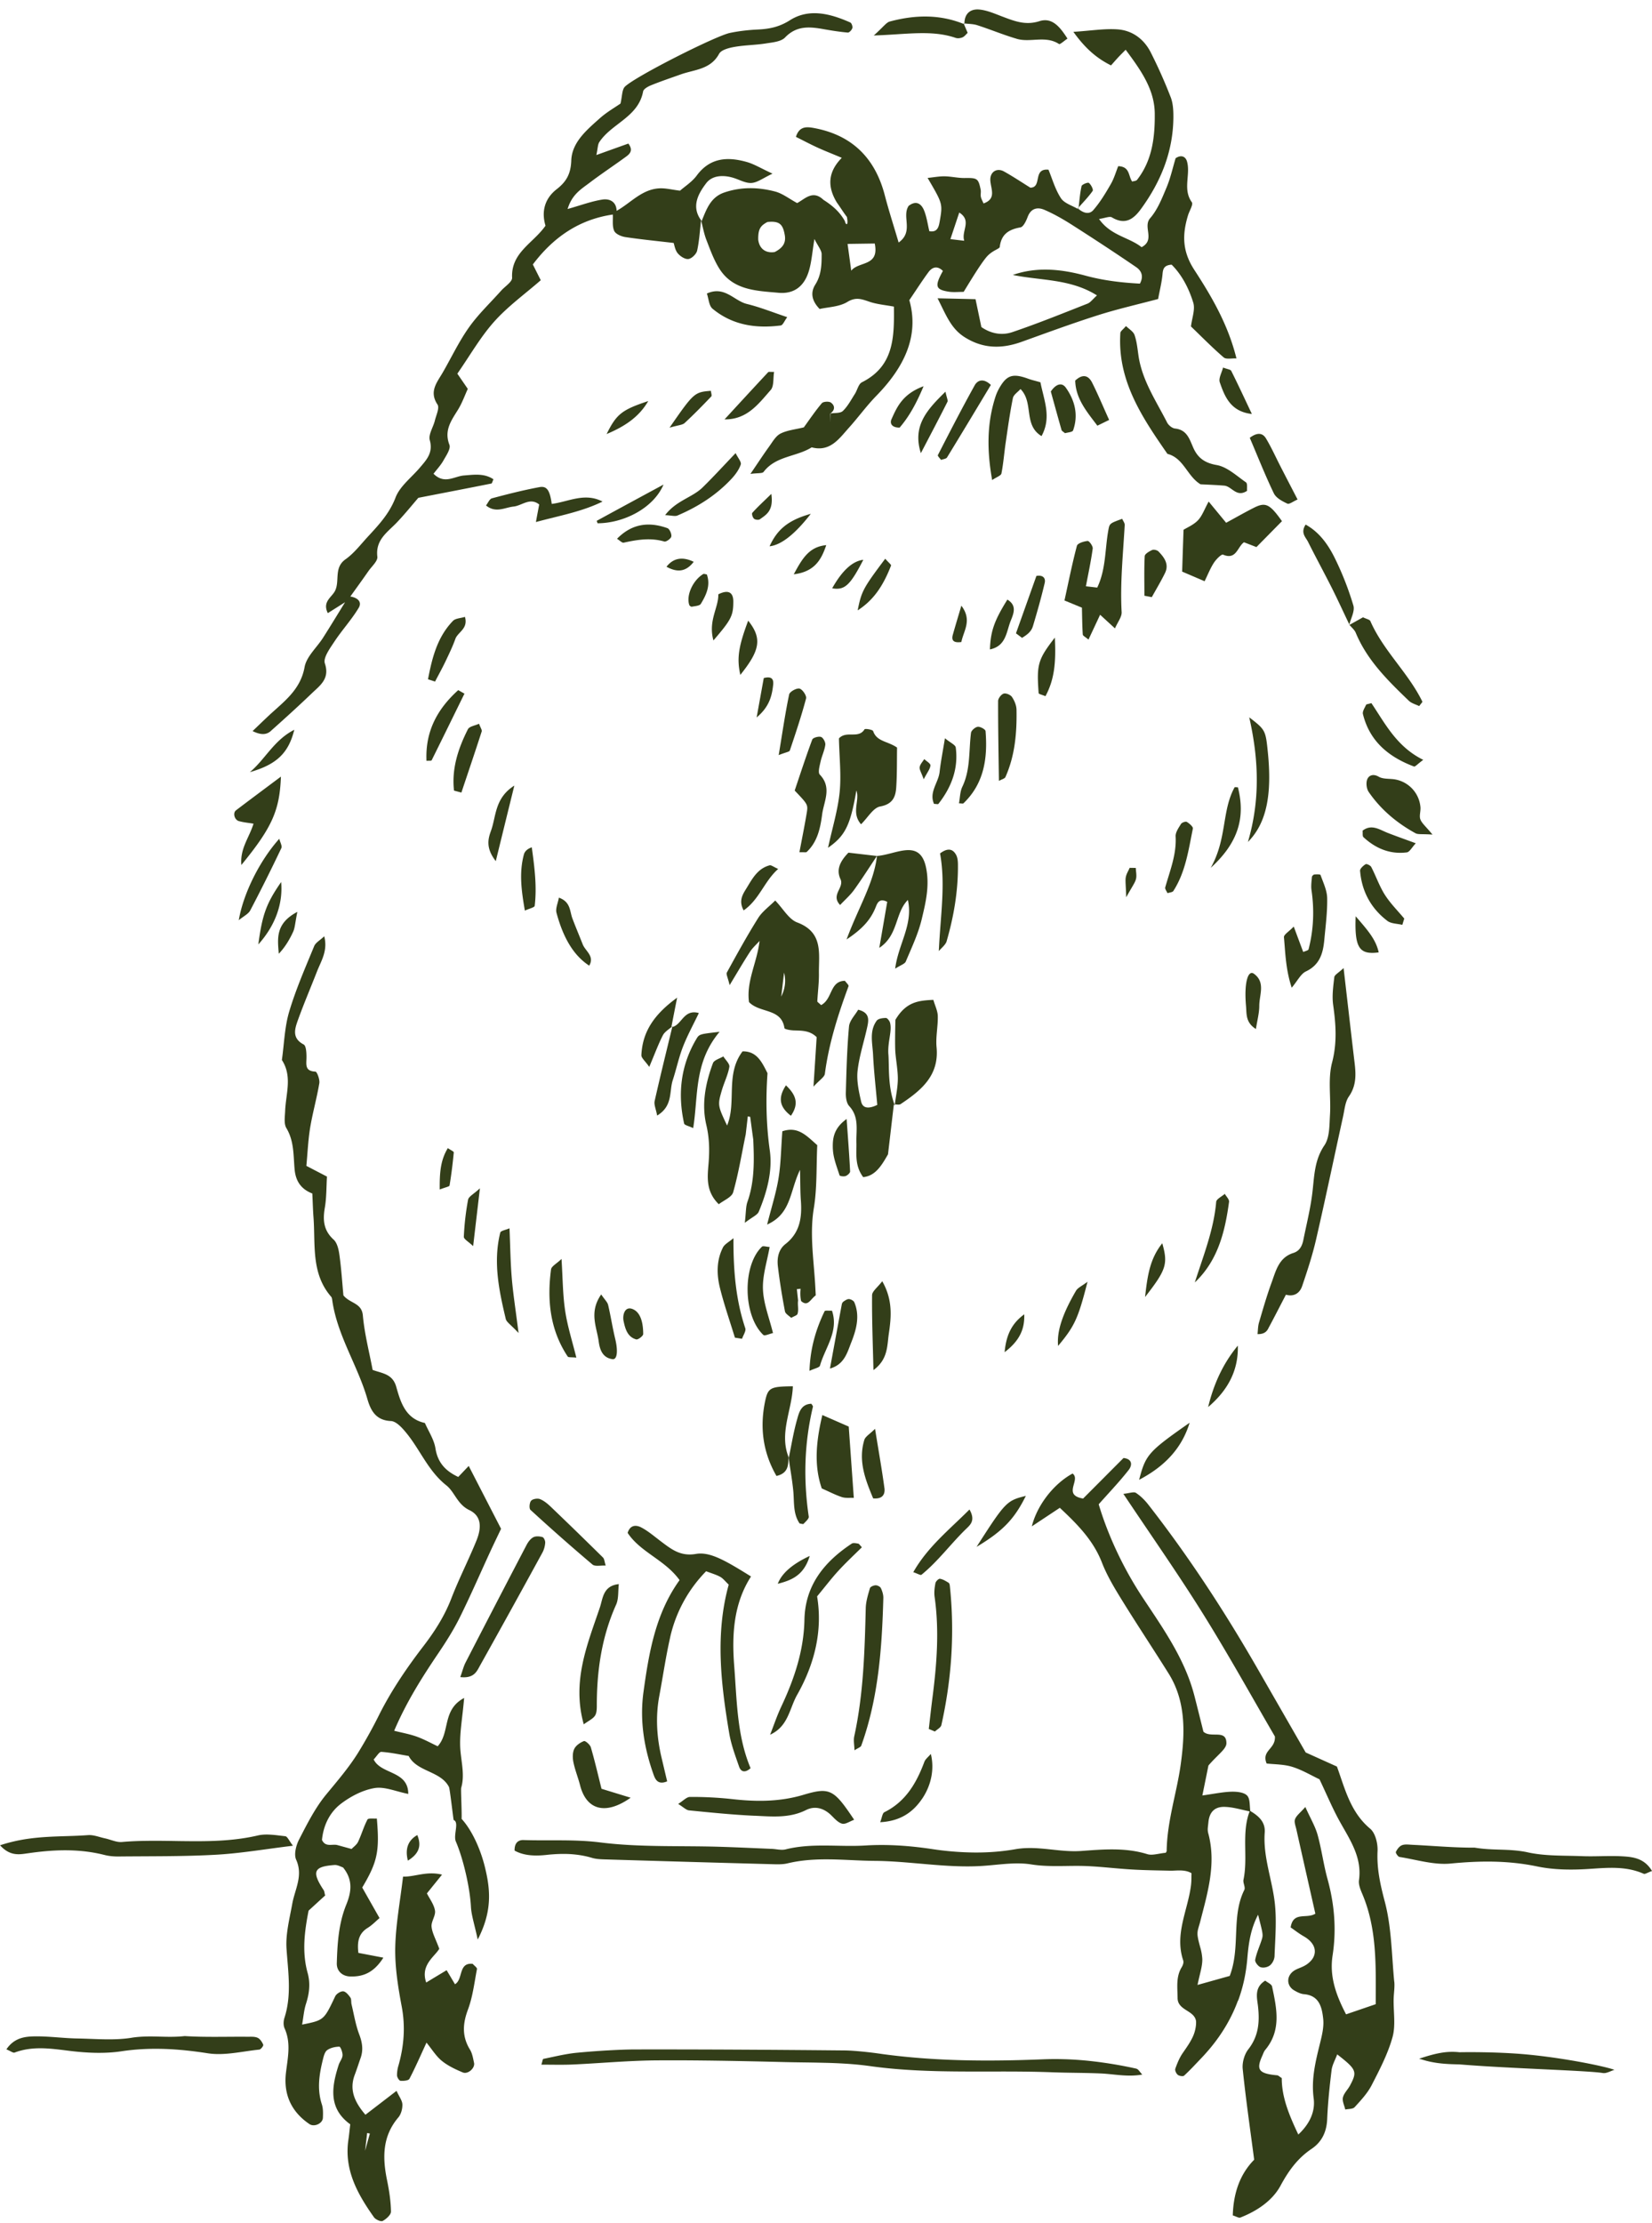 <svg xmlns="http://www.w3.org/2000/svg" width="113" height="152" fill="none"><g fill="#333E19" clip-path="url(#a)"><path d="M48.326 16.424c.257.665.504 1.351.881 1.95.937 1.483 2.543 1.51 4.038 1.646 1.091.101 1.797-.465 2.103-1.558.168-.595.213-1.223.36-2.121.252.508.494.776.494 1.044 0 .708-.017 1.415-.431 2.07-.313.493-.305 1.059.294 1.674.577-.133 1.34-.142 1.9-.485.596-.362.999-.18 1.526-.004.508.17 1.057.215 1.654.326.027 2.125-.005 4.078-2.188 5.174-.236.118-.313.534-.484.8-.258.401-.485.843-.822 1.164-.175.168-.56.12-.849.17l-.015.62c0-.264-.002-.436-.004-.61.334-.231.35-.533.054-.754-.136-.099-.526-.075-.624.043-.457.54-.854 1.134-1.23 1.65-.584.144-1.136.194-1.594.425-.326.165-.547.566-.779.888-.396.547-.765 1.115-1.28 1.87.495-.069.813-.02.903-.14.832-1.095 2.245-1.022 3.287-1.676 1.265.332 1.876-.594 2.558-1.353.637-.708 1.197-1.486 1.86-2.166 1.87-1.913 2.967-4.06 2.261-6.547.52-.765.895-1.353 1.306-1.91.277-.376.627-.448.991-.088-.577 1.046-.517 1.278.414 1.422.309.047.628.01 1.005.01.569-.93 1.133-1.855 1.534-2.348.4-.493.918-.579.935-.725.107-.88.62-1.192 1.417-1.338.204-.036.392-.448.495-.72.223-.594.678-.68 1.145-.478.656.283 1.287.645 1.892 1.031 1.475.941 2.94 1.9 4.385 2.888.323.221.544.588.253 1.126-1.225-.064-2.466-.206-3.704-.54-1.644-.448-3.317-.635-4.99-.054 1.907.397 3.933.251 5.758 1.4-.296.264-.444.483-.647.562-1.707.671-3.41 1.362-5.147 1.95-.68.229-1.428.128-2.114-.348l-.4-1.906c-.797-.02-1.56-.037-2.596-.06.584 1.147.912 2.069 1.862 2.665 1.271.798 2.545.794 3.896.309 1.724-.62 3.444-1.255 5.19-1.81 1.346-.429 2.729-.742 4.138-1.117.115-.622.253-1.16.302-1.707.032-.362.107-.602.622-.641.7.695 1.18 1.623 1.48 2.599.143.467-.089 1.05-.157 1.627.731.704 1.456 1.444 2.238 2.117.17.146.545.051.873.07-.572-2.32-1.698-4.237-2.886-6.061-.836-1.287-.821-2.428-.425-3.732.093-.304.37-.735.258-.89-.64-.893-.073-1.886-.33-2.787-.093-.324-.384-.487-.779-.219-.195.644-.345 1.34-.615 1.988-.31.736-.614 1.523-1.124 2.108-.527.605.373 1.477-.588 1.986-.853-.682-2.112-.783-2.911-1.93.433-.063.722-.2.877-.11.904.539 1.475.142 2.004-.59 1.351-1.858 2.18-3.898 2.205-6.218.004-.47-.017-.975-.182-1.404a33.792 33.792 0 0 0-1.36-3.056c-.457-.91-1.248-1.507-2.256-1.585-.898-.068-1.812.09-3.042.168.771 1.072 1.537 1.78 2.575 2.294.19-.212.337-.384.489-.547.137-.148.283-.29.512-.523 1.025 1.379 1.97 2.693 1.99 4.347.017 1.597-.16 3.21-1.211 4.55-.063.08-.225.08-.333.116-.272-.371-.141-1.03-.956-1.051-.154.384-.281.836-.508 1.228-.356.618-.731 1.242-1.197 1.776-.287.33-.699.187-1.018-.09l.01-.094-.051.058s.01.014.017.03l.022.034c-.408-.245-.959-.397-1.193-.755-.4-.611-.602-1.353-.851-1.947-1.098-.11-.412 1.222-1.24 1.229-.606-.376-1.192-.77-1.805-1.109-.491-.272-.965.034-.933.611.032.588.44 1.259-.465 1.576-.075-.18-.157-.315-.184-.46-.03-.155.019-.325-.011-.477-.157-.78-.238-.813-1.087-.802-.457.007-.916-.107-1.375-.116-.366-.006-.735.067-1.168.11 1.027 1.756 1.037 1.758.832 2.948-.065.37-.14.796-.714.695-.11-.461-.174-.941-.344-1.38-.199-.522-.568-.739-1.07-.353-.493.736.373 1.75-.686 2.507-.334-1.136-.67-2.168-.943-3.216-.667-2.578-2.265-4.152-4.902-4.623-.485-.086-.96-.095-1.18.615.474.236.96.495 1.457.723.497.229 1.01.426 1.68.71-.99 1.003-.969 2.013-.34 3.053.287.4.424.639.69.99.118.61-.068.597-.141.277-.264-.459-.633-.922-1.463-1.447-.737-.704-1.267-.056-1.801.22-.54-.291-.993-.653-1.503-.788-1.152-.303-2.325-.329-3.48.066-.948.324-1.22 1.158-1.549 1.958l-.006-.011c0 .002.004.004.006.008 0 0-.015-.02-.025-.042a.409.409 0 0 1-.02-.03v.006s.003.004.005.004c.12.457.201.927.37 1.362l.003.006Zm17.29-1.89c.885.567.124 1.251.338 1.929l-.945-.111.606-1.819Zm-5.782 2.118c.326 1.586-1.087 1.198-1.608 1.857l-.25-1.83 1.858-.027ZM52.49 15.18c.802-.082 1.049.133 1.18.84.117.56-.1.918-.678 1.214-.596.096-1.049-.204-1.128-.847-.009-.714.14-.946.626-1.205v-.002ZM31.575 124.362c.021-.5-.063-1.996-.028-2.114.246-.837.02-1.688-.054-2.563-.088-1.076.14-2.181.255-3.579-1.529.811-.941 2.357-1.81 3.303-.448-.211-.924-.476-1.432-.659-.484-.173-.997-.264-1.544-.401.837-1.964 1.9-3.643 3.017-5.296.534-.789 1.047-1.602 1.47-2.451.743-1.501 1.41-3.041 2.113-4.563.262-.566.537-1.128.712-1.501l-2.213-4.297c-.313.328-.518.546-.716.752-.866-.405-1.406-.975-1.56-1.955-.095-.603-.47-1.158-.721-1.735-1.326-.287-1.664-1.422-1.96-2.474-.251-.886-.941-.91-1.615-1.154-.231-1.229-.557-2.468-.669-3.727-.08-.873-.881-.808-1.33-1.372-.079-.845-.14-1.797-.27-2.74-.051-.376-.147-.843-.403-1.075-.688-.628-.744-1.336-.598-2.18.12-.698.103-1.42.146-2.126l-1.409-.733c.084-.877.118-1.748.257-2.599.17-1.025.457-2.028.629-3.053.043-.256-.159-.787-.264-.792-.768-.032-.611-.527-.615-.999 0-.296-.022-.768-.193-.858-.805-.422-.614-1.048-.401-1.642.405-1.128.877-2.23 1.312-3.345.285-.73.755-1.418.497-2.41-.28.268-.59.43-.69.677-.607 1.478-1.252 2.949-1.707 4.475-.315 1.057-.343 2.203-.5 3.307.73 1.12.268 2.313.223 3.482-.015.395-.096.873.084 1.173.528.881.478 1.838.56 2.785.064.768.38 1.366 1.215 1.688.033.667.043 1.145.08 1.623.14 1.872-.178 3.847 1.211 5.44.048.056.06.148.071.228.339 2.414 1.735 4.453 2.402 6.754.22.761.562 1.469 1.61 1.514.373.015.79.485 1.074.836.942 1.156 1.484 2.586 2.721 3.564.57.45.745 1.295 1.57 1.69.791.377.877 1.119.49 2.08-.54 1.331-1.202 2.616-1.718 3.956-.466 1.209-1.133 2.252-1.922 3.281-1.115 1.451-2.161 2.989-2.985 4.616a32.81 32.81 0 0 1-1.494 2.694c-.64 1.018-1.407 1.904-2.164 2.824-.753.913-1.3 2.007-1.848 3.068-.208.401-.367 1.021-.204 1.385.493 1.096-.084 2.016-.264 3.009-.184 1.021-.463 2.067-.394 3.083.107 1.591.364 3.161-.144 4.729-.07.216-.08.51.01.711.458 1.015.213 2.025.093 3.054-.17 1.467.369 2.657 1.61 3.495.329.221.903-.043.918-.427.013-.308.022-.641-.073-.928-.336-1.04-.178-2.059.077-3.075.056-.225.127-.512.29-.628.227-.161.551-.234.832-.236.08 0 .23.39.219.594-.013.223-.196.431-.266.656-.485 1.505-.714 2.97.793 4.059-.05.412-.077.729-.124 1.042-.311 2.065.622 3.727 1.747 5.314.112.158.472.317.596.251.245-.131.57-.423.567-.641-.013-.712-.123-1.431-.266-2.13-.32-1.546-.335-3.012.772-4.31.186-.221.283-.587.274-.883-.006-.266-.216-.526-.4-.931l-2.128 1.634c-.755-.881-1.115-1.72-.727-2.742.142-.374.262-.755.395-1.133.199-.555.117-1.07-.093-1.623-.248-.656-.36-1.366-.525-2.052-.036-.154 0-.349-.08-.465-.124-.178-.315-.412-.49-.425-.178-.013-.466.17-.547.341-.772 1.628-.763 1.632-2.264 1.934.092-.51.124-.98.263-1.413.23-.705.313-1.398.114-2.121-.397-1.43-.21-2.851.066-4.258.404-.371.792-.727 1.133-1.036-.054-.21-.056-.298-.097-.358-.84-1.271-.697-1.625.74-1.726.214-.015.437.122.579.165.71.866.56 1.718.218 2.558-.52 1.287-.604 2.64-.643 3.995-.015.538.386.886.905.903.924.032 1.643-.285 2.28-1.285l-1.71-.328c-.081-.72-.012-1.308.64-1.711.306-.189.561-.461.808-.669-.465-.819-.845-1.488-1.184-2.088 1.044-1.754 1.192-2.477 1-4.718-.221.017-.584-.038-.64.067-.257.484-.407 1.027-.643 1.524-.094.202-.309.345-.446.491l-.967-.266c-.347-.096-.81.172-1.057-.351.092-.978.517-1.874 1.282-2.464.665-.51 1.497-.946 2.31-1.083.692-.118 1.466.234 2.31.399 0-1.606-1.86-1.317-2.366-2.357.208-.214.377-.527.525-.519.626.041 1.248.178 1.87.281.57 1.1 2.183 1.01 2.756 2.121.062.12.285 2.11.319 2.26.399.139-.036 1.023.15 1.465.515 1.194.965 3.175 1.032 4.453.032.596.235 1.182.465 2.254 1.014-1.956.86-3.435.502-4.915-.311-1.291-.914-2.59-1.613-3.347l.009-.002Zm-6.461 21.492.186.039a358.8 358.8 0 0 0-.328 1.175l.142-1.214ZM95.367 135.497c-.175-1.823-.18-3.697-.64-5.446-.31-1.171-.558-2.267-.5-3.476.025-.513-.148-1.231-.504-1.529-1.38-1.152-1.744-2.811-2.275-4.25l-2.136-.963-3.32-5.775c-2.234-3.883-4.68-7.627-7.438-11.163-.24-.308-.53-.6-.853-.812-.148-.097-.436.023-.86.066 1.876 2.813 3.741 5.466 5.455 8.215 1.764 2.83 3.381 5.753 4.91 8.375.058.873-.937.95-.566 1.849.534.062 1.175.049 1.756.229.671.208 1.293.584 1.861.852.492 1.033.89 1.994 1.394 2.899.7 1.256 1.525 2.444 1.306 4.003-.04.292.097.63.219.918 1.03 2.414.93 4.949.928 7.556-.712.245-1.353.463-2.03.695-.712-1.364-1.139-2.616-.922-4.027.272-1.76.13-3.491-.343-5.211-.277-.999-.406-2.037-.682-3.034-.163-.585-.49-1.128-.839-1.906-.351.397-.607.581-.703.83-.075.191.034.463.088.695.43 1.923.866 3.844 1.301 5.772-.61.377-1.518-.18-1.691.937.261.178.564.418.894.607.913.521.898 1.222.506 1.66-.39.437-.81.473-1.132.671-.577.354-.567 1.055-.022 1.37.204.118.433.238.66.257 1.066.088 1.238.914 1.322 1.696.057.541-.084 1.118-.217 1.658-.307 1.242-.611 2.449-.435 3.776.109.819-.206 1.681-1.051 2.468-.652-1.372-1.137-2.582-1.132-3.86-.176-.111-.24-.186-.311-.19-1.252-.114-1.456-.371-1.03-1.315.067-.146.114-.309.215-.429 1.115-1.34.778-2.841.463-4.327-.034-.163-.313-.274-.467-.403-.777.476-.556 1.199-.494 1.765.118 1.08.037 2.032-.664 2.931-.268.343-.427.903-.384 1.338.21 2.048.506 4.085.785 6.212-1.012 1.027-1.422 2.35-1.463 3.808.228.069.406.189.52.146 1.138-.446 2.19-1.151 2.748-2.183.553-1.023 1.167-1.87 2.121-2.513.706-.476 1.031-1.164 1.068-2.037.047-1.117.165-2.232.3-3.343.043-.354.24-.688.386-1.081 1.33 1.038 1.383 1.173.873 2.132-.15.281-.416.523-.483.817-.055.251.099.547.161.823.219-.049.515-.026.64-.161.428-.469.88-.952 1.168-1.511.544-1.058 1.106-2.136 1.423-3.273.226-.81.06-1.728.078-2.596.008-.399.081-.804.045-1.197l-.007-.015Z"/><path d="M32.625 134.641c.017-.092-.178-.223-.291-.353-.998-.11-.64 1.061-1.212 1.393-.176-.293-.334-.561-.572-.96-.646.388-1.012.609-1.396.842-.416-1.194.583-1.769.894-2.307-.247-.671-.487-1.081-.528-1.509-.034-.359.292-.757.234-1.103-.07-.426-.373-.814-.553-1.175.36-.448.641-.795 1.035-1.282-1.063-.259-1.84.154-2.667.137-.202 1.718-.504 3.294-.534 4.874-.023 1.336.195 2.689.444 4.012.257 1.373.154 2.687-.217 4.008a2.264 2.264 0 0 0-.105.703c.007.131.144.354.238.363.204.017.543-.011.61-.135.4-.76.741-1.551 1.168-2.475.37.452.65.92 1.046 1.244.416.341.931.581 1.433.793.353.15.851-.294.774-.652-.067-.309-.118-.645-.279-.907-.549-.896-.504-1.756-.142-2.727.33-.882.442-1.847.62-2.781v-.003ZM56.166 68.73c-.163-.16-.262-.214-.26-.261.032-.629.118-1.257.11-1.883-.02-1.355.33-2.83-1.487-3.51-.572-.215-.956-.933-1.503-1.5-.42.423-.888.753-1.168 1.202-.76 1.211-1.45 2.468-2.138 3.72-.065.118.066.345.188.866.575-.95.968-1.627 1.394-2.281.178-.273.433-.498.654-.742-.17 1.475-.918 2.753-.722 4.181.737.776 2.219.401 2.423 1.778.013.083.407.15.626.159.544.02 1.096-.011 1.578.46-.062.993-.129 2.012-.217 3.386.42-.46.749-.652.779-.881.272-2.071.9-4.04 1.619-5.987.028-.077-.153-.234-.247-.369-1.05.015-.832 1.246-1.632 1.662h.003Zm-2.728-.581.193-1.642c.143.541.078 1.089-.193 1.642ZM45.836 111.976a9.373 9.373 0 0 1 2.464-4.535c.397.152.701.236.97.386.194.11.34.307.576.53-.935 3.375-.536 6.774.034 10.164.131.778.416 1.533.676 2.283.122.354.4.446.785.105-.935-2.219-.935-4.623-1.12-6.996-.165-2.138-.049-4.246 1.15-6.114-1.778-1.106-2.81-1.707-3.774-1.541-1.042.178-1.66-.311-2.357-.835-.446-.332-.87-.707-1.357-.967-.328-.176-.764-.229-.952.361.881 1.335 2.554 1.842 3.553 3.231-1.647 2.286-2.097 4.955-2.468 7.647-.268 1.936.036 3.812.684 5.637.12.341.296.74.935.476-.127-.528-.247-1.046-.371-1.565-.339-1.411-.436-2.831-.168-4.268.25-1.333.442-2.678.742-3.999h-.002ZM51.9 82.859c.56-1.338.953-2.79.755-4.192-.253-1.8-.276-3.577-.156-5.28-.41-.827-.757-1.507-1.705-1.496-1.198 1.576-.396 3.486-1.06 5.071-.64-1.353-.655-1.396-.355-2.419.157-.534.418-1.046.51-1.589.037-.21-.264-.476-.411-.718-.245.15-.63.249-.71.461-.508 1.364-.794 2.786-.453 4.23.206.871.226 1.712.155 2.598-.075.93-.215 1.932.697 2.82.334-.264.887-.479.984-.82.367-1.297.583-2.635.858-3.958l.143-1.231.163.034c.077.58.138 1.051.21 1.548.063 1.437.095 2.872-.398 4.263-.116.33-.095.708-.18 1.435.52-.403.86-.532.954-.76v.003ZM86.747 90.849c.414-.766.807-1.542 1.212-2.318.542.154.943-.095 1.11-.588.359-1.055.708-2.12.957-3.203.643-2.794 1.229-5.6 1.844-8.4.103-.465.14-.995.395-1.361.51-.73.489-1.484.394-2.286-.244-2.048-.476-4.098-.755-6.497-.353.332-.617.463-.634.621-.075.627-.165 1.276-.08 1.894.187 1.327.28 2.594-.075 3.952-.293 1.126-.068 2.38-.141 3.572-.043.708-.017 1.546-.382 2.082-.682 1.008-.688 2.08-.817 3.185-.126 1.102-.403 2.189-.622 3.28-.081.406-.249.757-.684.895-.995.31-1.196 1.222-1.492 2.032-.328.894-.59 1.814-.86 2.73-.073.25-.069.523-.099.787.442.009.618-.165.73-.373v-.004ZM52.475 83.734c1.662-.746 1.538-2.277 2.248-3.74.023.959.015 1.512.055 2.063.088 1.162-.04 2.222-1.055 3.013-.474.369-.583.96-.514 1.53.122 1.026.29 2.049.482 3.065.034.176.287.311.427.45.195-.115.405-.169.435-.274.09-.3-.008-.596.037-.91l-.084-.78.257-.025c-.032.272-.025.591.035.84.46.408.617-.103 1.001-.392-.02-.36-.034-.674-.056-.987-.111-1.65-.351-3.285-.077-4.964.23-1.396.167-2.839.236-4.316-.757-.67-1.327-1.308-2.389-.95-.09 1.198-.098 2.217-.26 3.208-.16.99-.473 1.957-.78 3.169h.002ZM60.767 72.099c-.062-.867.27-1.598.112-2.168-.037-.13-.187-.324-.283-.322-.215.002-.52.041-.627.185-.52.707-.289 1.537-.25 2.318.057 1.166.192 2.33.289 3.44-.583.28-.995.25-1.104-.226-.159-.69-.32-1.424-.243-2.112.114-1.014.449-2.005.665-3.009.103-.478.161-.969-.626-1.16-.206.363-.588.738-.626 1.147-.137 1.506-.176 3.02-.217 4.531-.008.307.041.706.23.91.694.752.47 1.63.493 2.493.021.749-.135 1.56.463 2.365.854-.077 1.289-.849 1.698-1.558l.4-3.414.06.062c.001-.02.006-.038.008-.06h-.028c-.465-1.297-.35-2.567-.412-3.418l-.002-.004ZM58.58 54.055c.245.703-.375 1.516.317 2.309.464-.455.832-1.128 1.306-1.216.845-.156 1.055-.637 1.1-1.295.063-.94.043-1.885.058-2.734-.639-.446-1.39-.399-1.636-1.126-.034-.103-.549-.186-.59-.122-.416.678-1.239.06-1.75.622.029 1.32.166 2.513.048 3.682-.127 1.235-.5 2.442-.794 3.795 1.186-.821 1.534-1.563 1.939-3.918l.002.003ZM82.12 33.116c.525.028 1.077.045 1.623.092.515.045.835.838 1.56.354-.018-.176.038-.5-.076-.58-.643-.445-1.288-1.059-2.007-1.183-.84-.146-1.306-.512-1.608-1.207-.257-.592-.435-1.205-1.237-1.289-.198-.021-.448-.225-.543-.412-.755-1.483-1.715-2.884-1.96-4.586-.068-.472-.113-.957-.268-1.4-.083-.239-.377-.404-.585-.61-.2.238-.375.35-.384.47-.214 3.255 1.484 5.77 3.219 8.27 1.119.286 1.35 1.536 2.268 2.083l-.002-.002ZM57.905 64.24c1.18-.78 1.692-1.432 2.015-2.26.116-.298.275-.562.768-.313-.163.952-.332 1.932-.543 3.148 1.313-.866 1.064-2.383 1.956-3.277.375 1.69-.658 3.015-.87 4.699.381-.247.658-.324.726-.487.4-.95.852-1.898 1.09-2.893.272-1.14.564-2.32.283-3.592-.44-1.938-2.054-.827-3.341-.735v-.009l-.004.007h.004c-.225 1.878-1.259 3.493-2.082 5.71l-.002.002ZM85.09 37.08l.853.329 1.746-1.772c-.843-1.188-1.13-1.318-1.932-.91-.626.317-1.233.666-1.887 1.02l-1.195-1.45c-.3.545-.446.982-.735 1.283-.302.313-.744.495-.984.647-.037 1.06-.065 1.913-.095 2.859l1.536.658c.233-.476.396-.899.639-1.267.152-.234.512-.599.626-.55.907.389.982-.542 1.428-.846ZM76.76 35.476c-.854.313-.863.313-.948.783-.236 1.304-.159 2.67-.76 3.92l-.774-.09c.166-.88.35-1.724.466-2.58.021-.165-.238-.525-.346-.517-.261.022-.69.157-.735.33-.326 1.225-.572 2.47-.851 3.738l1.194.493c.015.586.017 1.21.058 1.832.007.094.193.178.39.351.264-.564.513-1.093.796-1.7l1.016.933c.191-.44.474-.785.457-1.111-.111-1.994.099-3.971.21-5.955.009-.14-.114-.285-.174-.429v.002Z"/><path d="M63.842 68.37c-1.003.047-1.861.124-2.594 1.364-.015.682-.03 1.312-.017 1.938.012.626.169 1.319.182 2.016.01.609-.127 1.22-.206 1.829.144.009.304.043.399-.02 1.387-.93 2.644-1.931 2.457-3.89-.066-.7.1-1.42.084-2.13-.009-.354-.189-.704-.305-1.11v.003ZM51.63 124.16c1.175.052 2.366.18 3.5-.388.613-.309 1.23-.135 1.739.367.22.218.463.495.738.564.227.055.519-.159.819-.268-1.381-2.065-1.65-2.25-3.459-1.709-1.638.491-3.264.482-4.928.291a25.239 25.239 0 0 0-2.845-.143c-.23 0-.459.263-.806.478.366.225.549.422.746.441 1.497.148 2.993.301 4.494.369l.002-.002ZM69.803 26.601c.927.937.178 2.458 1.44 3.219.696-1.285.177-2.408-.076-3.68-.37-.107-.605-.158-.828-.24-.948-.347-1.38-.276-1.818.367-.176.26-.328.549-.425.847-.598 1.84-.591 3.697-.231 5.712.306-.208.605-.302.635-.45.137-.695.188-1.407.291-2.108.148-1.018.29-2.04.493-3.047.045-.23.335-.407.521-.62h-.002ZM58.957 105.805c-.141-.148-.19-.242-.253-.253-.145-.024-.339-.069-.444 0-1.871 1.239-3.188 2.843-3.235 5.208-.043 2.113-.697 4.049-1.583 5.934-.294.624-.512 1.282-.765 1.925 1.254-.577 1.314-1.782 1.85-2.729 1.21-2.14 1.75-4.409 1.364-6.731.555-.669.986-1.238 1.467-1.761.51-.555 1.065-1.07 1.597-1.597l.002.004ZM31.487 114.678c.95.109 1.132-.405 1.353-.798a856.617 856.617 0 0 0 4.263-7.715c.11-.201.174-.444.19-.673.011-.129-.09-.358-.186-.386-.195-.058-.46-.079-.628.011-.195.105-.356.326-.463.531a1446.84 1446.84 0 0 0-4.169 8.031c-.135.261-.204.555-.362.997l.002.002ZM18.535 49.974c.952-.847 1.896-1.705 2.816-2.586.56-.536 1.218-.984.87-2.026-.126-.38.341-1.019.64-1.471.523-.796 1.183-1.508 1.672-2.323.261-.435-.112-.71-.57-.778.415-.579.834-1.156 1.241-1.741.225-.322.643-.684.607-.982-.14-1.171.71-1.68 1.35-2.357.543-.572 1.039-1.19 1.455-1.67 1.75-.34 3.373-.652 4.994-.976.047-.008.07-.135.143-.29-.628-.426-1.34-.315-2.017-.261-.665.052-1.332.63-2.082-.118.233-.304.497-.585.681-.913.19-.337.509-.798.406-1.066-.378-.982.124-1.653.583-2.395.285-.461.47-.985.673-1.43l-.714-1.04c.864-1.242 1.578-2.503 2.522-3.56.933-1.044 2.095-1.88 3.184-2.83-.17-.335-.34-.678-.542-1.077 1.38-1.831 3.137-3.075 5.47-3.414.021.378-.05.794.094 1.115.096.217.48.382.757.425 1.055.16 2.12.264 3.31.403.05.135.093.474.275.701.17.208.504.427.736.397.227-.03.542-.337.596-.57.15-.68.188-1.386.27-2.083-.69-.939-.186-1.826.352-2.532.435-.572 1.256-.581 1.987-.322.374.133.772.343 1.137.305.395-.04.763-.328 1.41-.635-.784-.36-1.256-.656-1.77-.8-1.304-.366-2.505-.302-3.416.933-.322.435-.815.744-1.14 1.032-.55-.065-1.009-.19-1.455-.157-1.175.082-1.93 1.004-2.882 1.535-.021-.643-.495-.845-.977-.77-.74.116-1.459.386-2.376.646.298-1 .937-1.366 1.486-1.782.825-.628 1.691-1.196 2.528-1.81.257-.189.484-.435.141-.883-.65.231-1.331.476-2.187.783.1-.462.09-.717.204-.888.845-1.278 2.667-1.707 2.993-3.459.032-.174.339-.341.553-.427.66-.268 1.339-.495 2.01-.735.945-.339 2.047-.328 2.635-1.413.148-.273.678-.406 1.055-.472.706-.124 1.432-.124 2.14-.236.457-.073 1.038-.118 1.319-.41.795-.83 1.698-.735 2.66-.563.541.096 1.086.182 1.63.229.1.009.275-.18.31-.307.031-.111-.05-.343-.142-.383-1.355-.603-2.814-.987-4.124-.155-.737.468-1.413.6-2.208.637-.635.03-1.276.103-1.898.232-.967.199-6.414 2.946-7.175 3.666-.219.206-.19.67-.313 1.165-.38.266-.941.585-1.41 1.003-.895.798-1.914 1.645-1.956 2.893-.033.92-.341 1.45-1 1.962-.838.654-1.046 1.55-.763 2.494-.834 1.198-2.365 1.829-2.284 3.557.013.283-.489.592-.752.888-.74.832-1.562 1.606-2.2 2.509-.687.969-1.2 2.06-1.797 3.092-.395.682-.944 1.293-.354 2.183.15.229-.092.73-.182 1.102-.112.452-.453.952-.346 1.336.243.868-.231 1.35-.694 1.895-.569.667-1.351 1.253-1.647 2.024-.42 1.1-1.156 1.879-1.906 2.691-.487.528-.936 1.124-1.512 1.53-.82.574-.386 1.468-.716 2.15-.221.455-.892.742-.5 1.535.407-.257.796-.501 1.181-.746-.501.81-.994 1.626-1.507 2.43-.427.67-1.132 1.284-1.263 2.005-.285 1.586-1.452 2.384-2.479 3.347-.326.306-.647.617-1.078 1.03.553.267.932.276 1.256-.012l.002-.006ZM58.914 119.361c1.175-3.261 1.413-6.664 1.508-10.087.006-.225-.069-.469-.167-.677-.05-.105-.24-.2-.365-.195-.135.004-.356.098-.386.199-.129.444-.272.903-.285 1.36-.073 2.939-.155 5.877-.787 8.768-.062.281.006.592.017.956.23-.154.427-.212.467-.326l-.002.002ZM56.251 96.76c-.428 1.787-.585 3.448-.04 5.018.549.242.952.455 1.38.594.245.079.528.039.811.051l-.347-4.874-1.804-.789ZM64.391 117.963c.703-3.139.918-6.311.581-9.514-.008-.077-.03-.187-.084-.219-.188-.114-.386-.242-.594-.274-.09-.015-.285.176-.308.296-.06.308-.101.639-.056.947.328 2.318.146 4.621-.152 6.924-.09.699-.165 1.401-.247 2.102l.418.176c.153-.146.403-.269.442-.438ZM39.931 117.907c.324-.235.6-.36.755-.572.124-.172.137-.45.137-.682-.004-2.397.33-4.722 1.323-6.933.178-.398.124-.9.182-1.398-1.087.112-1.089.987-1.295 1.594-.855 2.53-1.93 5.045-1.102 7.994v-.003ZM87.824 64.088c.099 1.096.122 2.213.532 3.45.403-.476.617-.943.973-1.113.948-.448 1.17-1.243 1.255-2.146.087-.954.216-1.913.197-2.867-.01-.53-.27-1.062-.453-1.578-.021-.058-.283-.05-.428-.035-.06.007-.157.103-.161.163-.026.305-.073.618-.028.918.197 1.36.141 2.704-.202 4.031-.023.088-.24.125-.366.185-.191-.508-.38-1.017-.648-1.737-.324.339-.686.549-.671.727v.002ZM97.154 56.025c-.088-.25.036-.566.006-.849a2.107 2.107 0 0 0-1.966-1.906c-.303-.024-.644-.015-.888-.159-.369-.214-.671-.1-.783.178-.098.242-.051.648.099.866.826 1.201 1.924 2.121 3.197 2.82.182.1.453.043 1.167.094-.476-.578-.74-.782-.832-1.046v.002ZM56.131 52.073c.084-.388.272-.757.322-1.147.021-.172-.144-.482-.294-.534-.167-.058-.553.052-.6.18-.44 1.182-.828 2.38-1.201 3.485.875.92.918.958.83 1.496-.14.852-.313 1.699-.506 2.724.34-.011.452.021.497-.02.742-.692.935-1.642 1.057-2.569.118-.892.69-1.837-.16-2.72-.142-.146-.011-.597.053-.893l.002-.002ZM53.929 99.597l.028.078s-.028-.078-.028-.073c.113.782.255 1.556.332 2.337.075.77-.026 1.567.435 2.236.116.013.236.06.269.026.139-.154.377-.349.355-.495-.373-2.524-.308-5.029.286-7.514.012-.053-.067-.13-.108-.203-.733.025-.853.64-.995 1.142-.233.835-.37 1.697-.546 2.546-.689-1.664.223-3.253.276-4.885-1.567.021-1.71.088-1.915 1.11-.353 1.776-.111 3.457.794 5.023.815-.185.819-.755.817-1.328ZM37.74 34.456c-.131-.929-.329-1.242-.846-1.145-1.093.203-2.174.478-3.248.765-.16.043-.262.309-.401.487.663.545 1.29.137 1.883.075.583-.062 1.121-.648 1.754-.142-.058.311-.114.6-.225 1.201 1.631-.442 3.139-.703 4.556-1.4-1.222-.639-2.333.017-3.471.16l-.003-.001ZM16.346 56.148c.317.09.652.117.995.175-.296.965-.933 1.697-.83 2.824 2.088-2.553 2.62-3.714 2.704-6.042-1.212.907-2.147 1.6-3.07 2.303-.234.178-.112.652.2.742v-.002ZM65.962 1.654l.002-.049a.448.448 0 0 1-.053-.004l.028.027a.3.3 0 0 0-.028-.027c.007.015.013.027.017.042.01.005.022.007.034.013v-.002ZM69.552 2.656c.931.272 1.971-.247 2.887.354.07.047.347-.217.579-.37-.491-.762-1.032-1.477-1.915-1.193-.95.304-1.705 0-2.522-.307C68.064.945 67.537.707 67 .653c-.622-.062-1.027.277-1.032.952.296.032.605.03.882.12.907.292 1.79.663 2.703.93ZM39.682 122.091c.436 1.679 1.742 2.048 3.455.836l-1.992-.611c-.258-1.025-.468-1.938-.731-2.835-.054-.184-.378-.463-.472-.426-.26.1-.553.302-.665.542-.122.259-.114.62-.053.913.111.534.321 1.049.458 1.579v.002ZM45.995 70.178l-.073.06v.004s.004-.002.004-.004c.022-.002.039-.009.058-.013a.364.364 0 0 0 .01-.047ZM44.951 76.282c1.091-.66.817-1.655 1.066-2.418.248-.757.41-1.544.697-2.282.304-.782.712-1.524 1.089-2.311-1.04-.288-1.158.806-1.819.956-.407 1.685-.825 3.369-1.205 5.06-.055.247.086.54.172.998v-.002ZM92.29 42.737l-.008.004.026-.01h.002c.145.18.345.338.428.544.783 1.883 2.2 3.266 3.627 4.64.19.183.488.256.711.367.138-.19.23-.274.217-.304-.965-1.977-2.668-3.476-3.557-5.507-.048-.107-.262-.141-.502-.26l-.926.517a.131.131 0 0 1-.011-.025c-.002.013-.007.023-.011.036h.002l.002-.002ZM91.105 40.213c.413.822.795 1.66 1.192 2.49.116-.442.388-.929.276-1.3a20.685 20.685 0 0 0-1.307-3.315c-.444-.877-1.032-1.707-1.958-2.217-.367.566.002.858.163 1.177.531 1.062 1.1 2.104 1.634 3.165ZM47.415 77.14c.358-2.217.04-4.48 1.805-6.585-1.376.16-1.387.152-1.595.504-1.068 1.808-1.278 3.746-.83 5.766.026.116.326.171.62.315ZM86.717 51.378c-.148-1.44-.17-1.486-1.267-2.326.682 3.002.725 5.749-.09 8.521 1.282-1.29 1.662-3.246 1.357-6.195ZM64.755 64.347c.49-1.694.783-3.422.77-5.191 0-.234-.017-.5-.124-.697-.223-.414-.568-.5-1.1-.103.39 2.134.02 4.316-.084 6.682.185-.228.466-.43.54-.689l-.002-.002ZM53.847 21.687c-.984-.329-1.856-.682-2.761-.903-.877-.215-1.52-1.263-2.734-.712.126.367.143.836.384 1.036 1.357 1.127 2.972 1.368 4.67 1.147.144-.02.25-.313.441-.566v-.002ZM49.447 85.31c-.446.885-.429 1.848-.197 2.777.285 1.14.675 2.255 1.019 3.381l.488.077c.08-.244.286-.53.221-.724-.654-1.95-.817-3.957-.808-6.154-.3.257-.605.403-.725.643h.002ZM41.43 107.053c-.084-.266-.088-.455-.184-.549a310.493 310.493 0 0 0-3.551-3.452c-.223-.215-.476-.429-.757-.543-.17-.068-.502-.015-.611.114-.114.133-.144.527-.041.622a138.604 138.604 0 0 0 4.24 3.737c.177.15.567.052.904.071ZM52.874 91.155c-.253-1.035-.648-2.007-.686-2.993-.039-.954.29-1.924.456-2.893-.233-.015-.45-.092-.525-.021-1.35 1.284-1.301 4.721.097 6.036.09.084.407-.075.658-.129Z"/><path d="M65.375 2.592c.135.047.324.019.461-.037.133-.056.23-.193.354-.307-.084-.199-.172-.4-.257-.604-1.667-.68-3.367-.629-5.07-.172-.242.065-.424.356-1.095.954 2.236-.07 3.962-.4 5.61.168l-.003-.002ZM35.47 91.15c-.2-1.6-.374-2.68-.464-3.765-.093-1.104-.103-2.215-.155-3.394-.25.112-.598.163-.632.294-.498 2.003-.088 3.96.377 5.905.052.219.335.382.873.96h.002ZM69.228 47.667c-.1-.152-.413-.288-.574-.238-.167.05-.38.326-.382.504-.004 1.792.03 3.585.056 5.465.193-.109.394-.152.444-.261.654-1.462.787-3.021.76-4.595-.003-.298-.138-.624-.306-.875h.002ZM37.692 86.8c-.278 2.104-.073 4.134 1.139 5.957.05.075.266.04.592.077-.273-1.104-.605-2.135-.764-3.193-.165-1.087-.163-2.202-.25-3.555-.341.328-.687.5-.715.712l-.002.002ZM93.804 48.08c-.22.067-.338.07-.36.114-.092.206-.264.453-.216.637.46 1.868 1.773 2.936 3.493 3.583.075.028.231-.16.632-.456-1.825-.899-2.614-2.498-3.546-3.877h-.003ZM87.138 33.74c.152.315.574.536.92.699.132.062.398-.155.699-.283-.462-.892-.82-1.58-1.173-2.271-.328-.637-.62-1.295-.989-1.906-.249-.416-.641-.397-1.108-.041.536 1.254 1.048 2.552 1.65 3.804v-.002ZM66.672 26.346c-.874 1.572-1.698 3.174-2.52 4.775-.03.058.14.217.218.328.141-.055.349-.07.411-.173 1.014-1.654 2.012-3.317 2.996-4.954-.51-.484-.912-.323-1.105.024ZM60.347 87.609c-.315.418-.693.686-.695.958-.017 1.628.05 3.257.094 5.119 1.002-.734.931-1.667 1.049-2.47.167-1.137.292-2.308-.448-3.607ZM45.493 35.224c.435.019.673.1.845.027 1.396-.591 2.659-1.395 3.699-2.51.264-.284.51-.62.633-.978.057-.172-.194-.449-.352-.779-.847.884-1.535 1.64-2.264 2.352-.706.687-1.797.888-2.559 1.89l-.002-.002ZM83.19 82.184c-.167 1.919-.877 3.673-1.462 5.508 1.578-1.49 2.064-3.46 2.341-5.51.022-.168-.189-.365-.29-.547-.203.182-.572.351-.59.549ZM55.136 47.757c.05-.187-.25-.626-.45-.671-.206-.045-.667.212-.706.4-.272 1.294-.46 2.604-.716 4.148.502-.2.73-.223.761-.313.397-1.18.794-2.361 1.113-3.564h-.002ZM29.525 51.99c.754-1.516 1.498-3.039 2.245-4.559l-.427-.24c-1.409 1.271-2.262 2.798-2.17 4.833.202-.017.332.004.352-.034ZM81.374 97.286c-2.833 1.981-3.01 2.189-3.455 3.902 1.727-.909 2.908-2.123 3.455-3.902ZM67.414 49.993c-.01-.12-.36-.315-.532-.296-.173.02-.441.25-.463.412-.158 1.237-.028 2.513-.596 3.695-.158.328-.154.735-.227 1.128.184.004.272.032.304 0 1.422-1.362 1.662-3.099 1.514-4.94v.001ZM63.072 123.004c.633-.93.854-2.054.598-3.07-.175.208-.368.349-.44.536-.54 1.447-1.275 2.725-2.737 3.448-.138.069-.161.367-.286.684 1.336-.071 2.215-.643 2.865-1.6v.002ZM32.765 49.49c-.268.126-.659.177-.76.377-.668 1.32-1.12 2.702-.95 4.194l.505.135c.465-1.39.937-2.777 1.387-4.173.036-.109-.086-.27-.18-.534h-.002ZM94.896 62.968c.26.198.68.187 1.025.273l.133-.429c-.448-.538-.952-1.038-1.325-1.623-.376-.592-.607-1.274-.931-1.902-.056-.11-.317-.236-.386-.193-.165.1-.392.306-.38.452.116 1.407.745 2.57 1.866 3.422h-.002ZM57.49 60.112c.28.592-.692 1.072-.025 1.771.347-.368.693-.669.954-1.029.545-.757 1.045-1.546 1.564-2.322l-1.947-.227c-.58.594-.848 1.166-.545 1.81v-.003ZM60.495 101.75c-.163-1.224-.382-2.442-.64-4.048-.353.356-.664.525-.735.763-.437 1.445.084 2.738.605 3.993.667.064.825-.3.772-.71l-.002.002ZM66.314 103.219c-1.383 1.387-2.862 2.556-3.844 4.286.29.097.5.228.561.176 1.156-.939 2.031-2.157 3.103-3.184.266-.257.588-.568.18-1.278ZM84.676 53.838c-.08 0-.21-.03-.23.004-.883 1.602-.508 3.513-1.63 5.5 1.888-1.717 2.383-3.445 1.86-5.504ZM81.181 56.203c-.081-.05-.339.04-.399.14-.163.263-.382.572-.367.85.07 1.236-.39 2.345-.711 3.487-.03.108.1.262.156.395.137-.05.339-.056.401-.152.834-1.295 1.034-2.799 1.334-4.263.026-.124-.238-.352-.414-.457ZM19.102 57.357c-1.326 1.477-2.458 3.725-2.769 5.566.333-.276.654-.424.785-.67a121.35 121.35 0 0 0 2.127-4.26c.069-.143-.081-.39-.141-.636h-.002ZM43.872 72.148c-.008.2.266.412.538.806.376-.887.614-1.543.931-2.161.116-.225.367-.38.58-.555.12-.622.243-1.246.396-2.018-1.63 1.18-2.372 2.378-2.445 3.926v.002ZM70.652 42.825c.294-.98.573-1.964.807-2.96.083-.36-.148-.561-.567-.482-.465 1.304-.93 2.614-1.398 3.924.14.103.277.206.416.31.307-.192.624-.402.74-.79l.002-.002ZM31.144 43.696c.171-.483.894-.691.66-1.514-.302.094-.65.098-.821.274-1.083 1.12-1.428 2.547-1.707 3.993l.483.156c.24-.46.493-.917.718-1.387.238-.5.48-1.001.667-1.52v-.002ZM42.082 91.552c-.187-.768-.303-1.55-.485-2.32-.045-.193-.227-.354-.474-.719-.853 1.227-.3 2.233-.17 3.22.074.542.252 1.108.94 1.206.328.048.388-.561.189-1.387ZM58.438 89.052c-.047-.11-.231-.21-.36-.221-.122-.011-.262.09-.38.167a.314.314 0 0 0-.117.19c-.268 1.44-.532 2.88-.81 4.392.988-.27 1.191-1.117 1.457-1.786.339-.855.61-1.799.21-2.742ZM64.19 54.968c.887-1.132 1.376-2.4 1.185-3.853-.023-.183-.364-.324-.74-.633-.152.941-.289 1.621-.364 2.307-.082.732-.74 1.381-.382 2.181.15 0 .27.037.3 0v-.002ZM40.875 35.781c1.764-.002 3.816-1.012 4.511-2.646-1.522.823-3.047 1.647-4.565 2.477-.01.006.034.111.054.17ZM62.989 30.986c.609-1.166 1.224-2.33 1.816-3.506.051-.103-.047-.28-.133-.697-1.252 1.227-2.28 2.327-1.683 4.203ZM35.182 53.718c-1.356.86-1.236 2.102-1.598 3.092-.197.543-.373 1.171.328 2.074.463-1.887.832-3.392 1.27-5.166ZM52.546 25.448c-1 1.072-1.992 2.15-2.985 3.229 1.542.021 2.32-1.06 3.157-2.01.231-.263.158-.795.231-1.237-.253.009-.366-.021-.405.02l.002-.002ZM56.406 89.656c-.603 1.248-.985 2.554-1.036 4.081.345-.163.68-.219.718-.356.35-1.229 1.302-2.348.82-3.759-.22.013-.47-.03-.502.037v-.003ZM79.245 37.71c-.09-.091-.32-.151-.43-.102-.2.09-.505.266-.514.418-.047.9-.021 1.808-.021 2.71l.506.097c.302-.547.626-1.083.9-1.643.298-.606-.045-1.07-.441-1.48ZM75.867 28.715c-.441-.975-.774-1.775-1.162-2.547-.268-.53-.673-.6-1.158-.143.032 1.245.8 2.133 1.516 3.083l.804-.393ZM35.837 58.423c-.34 1.254-.169 2.498.065 3.844.302-.141.66-.214.673-.328.155-1.3-.006-2.59-.2-3.999-.289.095-.48.27-.538.483ZM83.66 25.13c-.088.354-.318.738-.225 1.01.345 1.004.754 2.007 2.195 2.168-.465-.984-.924-1.973-1.41-2.946-.05-.099-.266-.114-.562-.23l.002-.002ZM40.302 66.033c.386-.654-.26-.991-.446-1.465-.231-.59-.48-1.173-.703-1.767-.187-.495-.112-1.132-.924-1.42-.065.37-.243.738-.163 1.039.486 1.805 1.22 2.946 2.236 3.61v.003ZM74.39 87.645c-.38.29-.665.405-.79.618-.951 1.627-1.316 2.798-1.224 3.77 1.13-1.356 1.366-1.856 2.012-4.386l.002-.002ZM19.23 60.314c-.997 1.438-1.293 2.215-1.559 4.265 1.186-1.323 1.69-2.814 1.56-4.265ZM72.848 29.622c.163-.051.51-.068.553-.19.376-1.051.123-2.048-.493-2.919-.283-.4-.697-.24-1.03.258.23.83.477 1.736.736 2.64.017.061.11.102.234.211ZM70.17 102.288c-1.31.322-1.402.412-3.37 3.485 1.835-1.096 2.605-1.941 3.37-3.485ZM56.972 78.585c.023.6.27 1.197.454 1.782.02.06.296.095.418.05.129-.047.311-.213.305-.318-.052-1.085-.137-2.165-.238-3.583-.937.671-.965 1.409-.942 2.067l.003.002ZM96.843 57.663c-.77-.283-1.345-.486-1.913-.707-.562-.219-1.104-.633-1.726-.155.02.16-.022.37.062.447.834.771 1.818 1.185 2.963 1.037.193-.025.348-.34.612-.621h.002ZM50.64 46.148c1.35-1.68 1.505-2.491.538-3.707-.68 1.805-.783 2.603-.538 3.707ZM84.67 92.013c-1.02 1.23-1.658 2.648-2.03 4.2 1.287-1.095 2.079-2.438 2.03-4.2ZM49.134 40.64c.022.922-.707 1.795-.334 3.154 1.2-1.4 1.36-1.672 1.361-2.66 0-.597-.31-.854-1.027-.494ZM85.907 70.362c.09-.585.23-1.087.23-1.587 0-.744.44-1.6-.359-2.185-.422-.309-.69.637-.547 2.217.047.524-.04 1.111.676 1.557v-.002ZM42.206 36.842c.197.123.345.29.453.266.924-.203 1.837-.356 2.78-.079.127.036.458-.2.481-.345.03-.176-.12-.515-.268-.569-1.276-.458-2.438-.306-3.446.727ZM71.51 47.605c.613-1.124.731-2.316.643-4.006-1.166 1.507-1.25 1.84-1.108 3.798.004.064.244.113.465.208ZM58.666 41.738c1.014-.656 1.698-1.557 2.283-3.064.024-.06-.171-.208-.398-.468-1.512 2.014-1.622 2.217-1.885 3.532ZM31.727 84.57c-.009.16.326.339.637.639l.463-3.952c-.422.392-.768.558-.81.78a18.252 18.252 0 0 0-.29 2.53v.003ZM68.907 41c-.892 1.433-1.15 2.153-1.194 3.407 1.117-.229 1.121-1.215 1.425-1.966.206-.51.425-1.044-.231-1.44ZM20.13 49.903c-1.387.697-2.005 2.04-3.04 2.897 1.85-.527 2.648-1.32 3.04-2.897ZM52.64 37.355c.796-.087 1.736-.827 2.82-2.22-1.606.445-2.316 1.12-2.82 2.22ZM78.325 88.69c1.456-1.868 1.576-2.256 1.177-3.676-.847 1.057-1.012 2.204-1.177 3.675ZM41.494 29.68c1.291-.542 2.226-1.19 2.848-2.255-1.82.602-2.176.9-2.848 2.255ZM45.798 29.245c.605-.178.88-.18 1.03-.317.63-.581 1.23-1.195 1.822-1.816.06-.065-.013-.255-.026-.388-1.123.09-1.17.13-2.826 2.521ZM30.75 81.066c.124-.75.218-1.505.289-2.262.006-.069-.208-.157-.406-.296-.51.83-.566 1.713-.555 2.83.407-.16.656-.197.67-.272h.001ZM56.922 40.228c.856.144 1.225-.193 2.13-1.949-.738.086-1.448.736-2.13 1.95ZM60.984 28.655c-.14.313.034.592.553.584.607-.708 1.098-1.544 1.638-2.829-1.422.526-1.812 1.398-2.191 2.248v-.003ZM51.137 60.614c-.28.47-.66.922-.27 1.638 1.074-.742 1.413-1.998 2.363-2.834-.315-.138-.474-.275-.588-.247-.76.2-1.134.823-1.505 1.443ZM47.147 41.365c.019.058.126.133.175.122.215-.045.53-.056.616-.195.369-.61.68-1.259.41-2.014-.1-.01-.198-.056-.25-.023-.71.433-1.172 1.464-.95 2.11h-.002ZM53.202 108.299c.92-.238 1.78-.556 2.185-1.904-1.189.554-1.917 1.189-2.185 1.904ZM43.237 89.5c-.514-.176-.664.442-.585.823.11.521.257 1.096.866 1.265.125.035.48-.238.478-.368 0-.697-.147-1.508-.76-1.72h.002ZM52.243 46.365l-.488 2.694c.864-.723 1.048-1.463 1.132-2.243.038-.36-.088-.597-.644-.45ZM54.295 39.27c1.44-.172 1.892-1.02 2.222-1.994-1.17.111-1.64.911-2.222 1.994ZM20.053 63.71c.123-.266.13-.583.286-1.357-1.52.8-1.35 1.838-1.27 2.865.427-.45.736-.965.985-1.508ZM94.306 65.124c-.197-.899-.761-1.525-1.576-2.47-.086 2.182.26 2.645 1.576 2.47ZM65.759 43.901c.15-.774.759-1.484 0-2.485-.195.663-.397 1.321-.583 1.986-.114.405.064.57.58.5h.003ZM70.06 89.873c-.778.57-1.228 1.306-1.342 2.588 1.049-.8 1.375-1.597 1.343-2.588ZM54.1 76.295c.58-.836.335-1.44-.34-2.08-.543.83-.468 1.463.34 2.08ZM28.543 125.481c-.634.359-.848.942-.644 1.748.71-.44.972-.961.644-1.748ZM45.59 38.753c.737.407 1.33.354 1.861-.337-.773-.371-1.394-.26-1.861.337ZM51.459 35.067c-.054.06.023.32.118.403.083.075.315.1.403.036.424-.308.95-.57.78-1.734-.574.561-.956.91-1.301 1.295ZM74.482 12.509c-.075-.058-.474.105-.5.216-.107.476-.145.97-.201 1.459.328-.371.677-.727.958-1.128.063-.09-.109-.431-.257-.547ZM77.006 59.977c-.043.26.004.532.03 1.377.41-.744.596-.978.667-1.244.062-.238-.004-.508-.013-.763-.14 0-.279-.002-.418-.005-.092.213-.227.416-.264.637l-.002-.002ZM63.643 52.337c.01-.13-.273-.287-.423-.431-.111.182-.283.356-.313.553-.026.165.11.358.277.828.248-.48.441-.708.459-.948v-.002ZM99.836 140.332a4.48 4.48 0 0 0-1.287.043c-.33.056-.675.146-1.067.266-.131.041-.266.084-.408.131.052.019.116.036.185.056.892.285 1.745.319 2.566.334.504.041 1.047.08 1.613.116 3.304.208 7.327.328 8.197.474.245.041.528-.137.794-.217-.583-.225-3.311-.795-5.927-1.046-2.198-.21-4.668-.159-4.668-.157h.002ZM77.748 141.458a28.848 28.848 0 0 0-3.184-.529 22.618 22.618 0 0 0-2.415-.131c-.27 0-.54.006-.81.017-3.676.148-7.345.137-11-.362a26.657 26.657 0 0 0-1.971-.219 11.14 11.14 0 0 0-.659-.026c-4.713-.045-9.426-.075-14.139-.068-.339 0-.68.006-1.019.019a54.62 54.62 0 0 0-3.053.204c-.59.053-1.17.178-1.754.302-.193.041-.388.084-.581.122-.039.009-.052.144-.131.393.742 0 1.435.021 2.125-.009.478-.021.956-.049 1.435-.079 1.434-.088 2.869-.193 4.305-.204 2.218-.015 4.435.019 6.652.066.74.015 1.477.035 2.217.052.718.017 1.439.021 2.16.036l.72.017c.72.022 1.437.06 2.15.133.239.024.474.054.71.086 1.555.219 3.112.309 4.668.348 2.595.062 5.194-.024 7.786.075 1.111.042 2.224.032 3.335.081.116.004.23.013.345.022.808.066 1.621.212 2.494.053-.178-.186-.266-.364-.388-.392l.002-.007Z"/><path d="M84.69 136.805a10.52 10.52 0 0 0 .494-1.838c.056-.319.099-.645.129-.979l.032-.361c.084-.849.219-1.76.71-2.699.045.171.083.321.115.454.084.33.138.549.166.708.01.064.019.118.023.165.013.167-.015.262-.07.427-.146.446-.346.879-.432 1.333-.027.146.198.44.367.5a.66.66 0 0 0 .33.011.73.73 0 0 0 .311-.133.846.846 0 0 0 .217-.279.868.868 0 0 0 .099-.339c.032-.896.1-1.799.079-2.691a11.196 11.196 0 0 0-.054-.89c-.171-1.634-.819-3.203-.697-4.889.052-.729-.426-1.136-.986-1.469-.026-.184-.028-.394-.05-.583-.02-.188-.062-.362-.167-.472-.216-.229-.714-.276-1.082-.265-.603.019-1.204.15-1.98.257.17-.834.31-1.523.386-1.904l.03-.144c.228-.27.46-.495.656-.693.33-.328.573-.578.573-.829 0-.618-.412-.588-.847-.594-.088 0-.176-.005-.262-.013a1.274 1.274 0 0 1-.126-.02.697.697 0 0 1-.337-.162l-.298-1.193c-.103-.411-.208-.834-.317-1.254a11.847 11.847 0 0 0-.281-.926c-.74-2.121-2.037-3.952-3.266-5.809a25.203 25.203 0 0 1-2.063-3.811c-.36-.83-.68-1.687-.939-2.558.519-.587 1.053-1.156 1.557-1.745.167-.198.332-.395.49-.599a.769.769 0 0 0 .14-.257c.082-.262-.03-.517-.489-.564-.476.476-.952.954-1.415 1.42l-1.35 1.353c-.543-.093-.698-.294-.708-.536-.013-.281.167-.614.15-.88a.364.364 0 0 0-.022-.109.36.36 0 0 0-.141-.186c-.315.171-.624.39-.916.645-.875.765-1.593 1.857-1.87 2.966.689-.455 1.257-.832 1.915-1.268.294.277.583.551.862.834.834.845 1.568 1.752 2.018 2.91.343.884.843 1.716 1.342 2.526 1.049 1.701 2.155 3.362 3.215 5.054 1.218 1.941 1.121 4.139.832 6.227-.133.967-.365 1.926-.567 2.897-.201.972-.375 1.958-.394 2.985.002.011.006.019.008.028l-.068.129c-.251.021-.48.073-.693.103-.212.032-.403.042-.574-.011-1.493-.463-3.022-.324-4.512-.217-.948.069-1.87-.101-2.805-.171-.561-.043-1.125-.05-1.702.051-.94.165-1.887.234-2.84.225a20.485 20.485 0 0 1-2.868-.236c-1.493-.223-3.032-.338-4.536-.244-1.82.114-3.662-.189-5.47.266-.296.075-.634-.022-.954-.034-1.196-.05-2.39-.108-3.59-.144-2.714-.082-5.452.043-8.135-.296-1.769-.223-3.5-.105-5.247-.163-.304-.011-.63.129-.617.721.651.364 1.434.377 2.2.293.13-.015.261-.028.392-.036a9.63 9.63 0 0 1 .776-.03c.258 0 .515.013.77.041.384.04.768.113 1.15.227.186.056.385.081.585.094.201.013.403.015.602.022 3.748.113 7.497.221 11.243.321.158.005.32.009.48 0 .16-.006.32-.023.472-.06.988-.238 1.983-.285 2.98-.27.749.011 1.495.058 2.241.084.249.008.498.015.744.017.92.006 1.838.079 2.756.159.306.025.61.053.917.079.614.051 1.225.099 1.84.122.614.024 1.229.026 1.847-.015.834-.054 1.685-.182 2.513-.171.276.004.549.023.819.066.321.051.64.082.96.097.957.049 1.904-.022 2.857.019 1.031.045 2.06.174 3.092.234.872.051 1.747.062 2.622.081.373.009.99-.109 1.443.172 0 .055-.002.118-.004.182 0 .131 0 .276-.01.424-.005.075-.011.151-.02.226-.215 1.706-1.139 3.34-.53 5.137a.424.424 0 0 1-.006.23.852.852 0 0 1-.099.229c-.253.414-.302.851-.302 1.297 0 .266.017.537.02.805 0 .165.042.298.11.407.25.407.845.532 1.07.935.041.073.071.156.084.251.005.111 0 .219-.013.321a2.495 2.495 0 0 1-.266.856c-.177.352-.413.678-.64 1.008-.11.161-.202.332-.284.512a6.9 6.9 0 0 0-.216.547.221.221 0 0 0-.007.101.584.584 0 0 0 .172.317c.103.082.362.127.435.058.403-.369.772-.772 1.152-1.169.454-.476.866-.969 1.228-1.485.363-.517.678-1.055.944-1.617.133-.281.253-.569.36-.862l.013.006Zm-2.55-2.069c.064-.285.106-.536.1-.783a3.576 3.576 0 0 0-.146-.812c-.036-.136-.073-.271-.105-.406a3.358 3.358 0 0 1-.075-.409 1.232 1.232 0 0 1 .047-.446c.039-.153.09-.305.129-.453.126-.499.261-.999.382-1.499.06-.251.115-.499.167-.752.051-.251.096-.502.133-.755.053-.38.09-.759.098-1.143a6.928 6.928 0 0 0-.135-1.548 6.512 6.512 0 0 0-.094-.393 1.054 1.054 0 0 1-.024-.351c.009-.122.028-.245.039-.365.058-.656.375-1.063 1.053-1.068.152 0 .304.013.454.033.438.06.875.188 1.313.276-.215.568-.281 1.15-.298 1.737-.028.978.081 1.969-.12 2.933-.007.028-.009.056-.007.086 0 .09.028.187.052.281.015.062.03.124.034.18.004.056 0 .11-.024.155-.624 1.254-.506 2.631-.615 4.009-.05.627-.146 1.255-.382 1.87l-2.202.616c.077-.388.163-.71.227-.995l-.002.002ZM1.913 126.727c.437-.064.875-.116 1.31-.152 1.308-.108 2.61-.065 3.911.263.154.039.311.067.472.084.158.017.32.024.478.024 2.228-.024 4.46.004 6.684-.12 1.702-.095 3.394-.389 5.27-.616-.263-.341-.377-.632-.523-.65l-.474-.055a7.302 7.302 0 0 0-.716-.058c-.236-.005-.47.01-.692.062-1.538.358-3.088.403-4.64.39a90.389 90.389 0 0 1-1.165-.015c-.583-.008-1.164-.017-1.745-.008-.582.006-1.163.027-1.742.079-.188.017-.381-.026-.574-.082-.196-.055-.39-.126-.584-.167-.29-.062-.585-.171-.874-.21a1.461 1.461 0 0 0-.288-.011c-.95.071-1.908.065-2.903.129-.746.049-1.512.139-2.307.334a10.55 10.55 0 0 0-.807.232c.695.768 1.334.628 1.913.545l-.004.002ZM17.617 139.342c-.201-.092-.463-.067-.696-.069-1.428-.013-2.86.043-4.283-.047-1.269.139-2.249-.075-3.542.099-1.233.218-2.532.087-3.802.066-.954-.017-1.906-.152-2.858-.146-.708.007-1.448.077-1.999.888.294.122.461.259.56.221 1.244-.468 2.481-.275 3.755-.118 1.17.144 2.393.204 3.553.03 1.996-.3 3.928-.172 5.912.137 1.134.176 2.345-.133 3.52-.253.108-.011.297-.264.269-.332-.076-.187-.217-.401-.389-.478v.002ZM111.055 126.939c-.95-.062-1.908.022-2.86-.017-1.27-.049-2.573.006-3.791-.281-1.283-.246-2.271-.088-3.53-.3-1.426.008-2.852-.127-4.278-.195-.236-.011-.495-.052-.7.03-.177.068-.329.274-.415.457-.032.066.144.33.249.345 1.164.184 2.357.562 3.5.45 1.996-.195 3.932-.214 5.909.197 1.147.24 2.372.249 3.549.172 1.28-.084 2.526-.208 3.742.33.098.043.272-.086.572-.189-.504-.842-1.239-.954-1.945-.999h-.002Z"/></g><defs><clipPath id="a"><path fill="#fff" d="M0 .647h113v151.23H0z"/></clipPath></defs></svg>